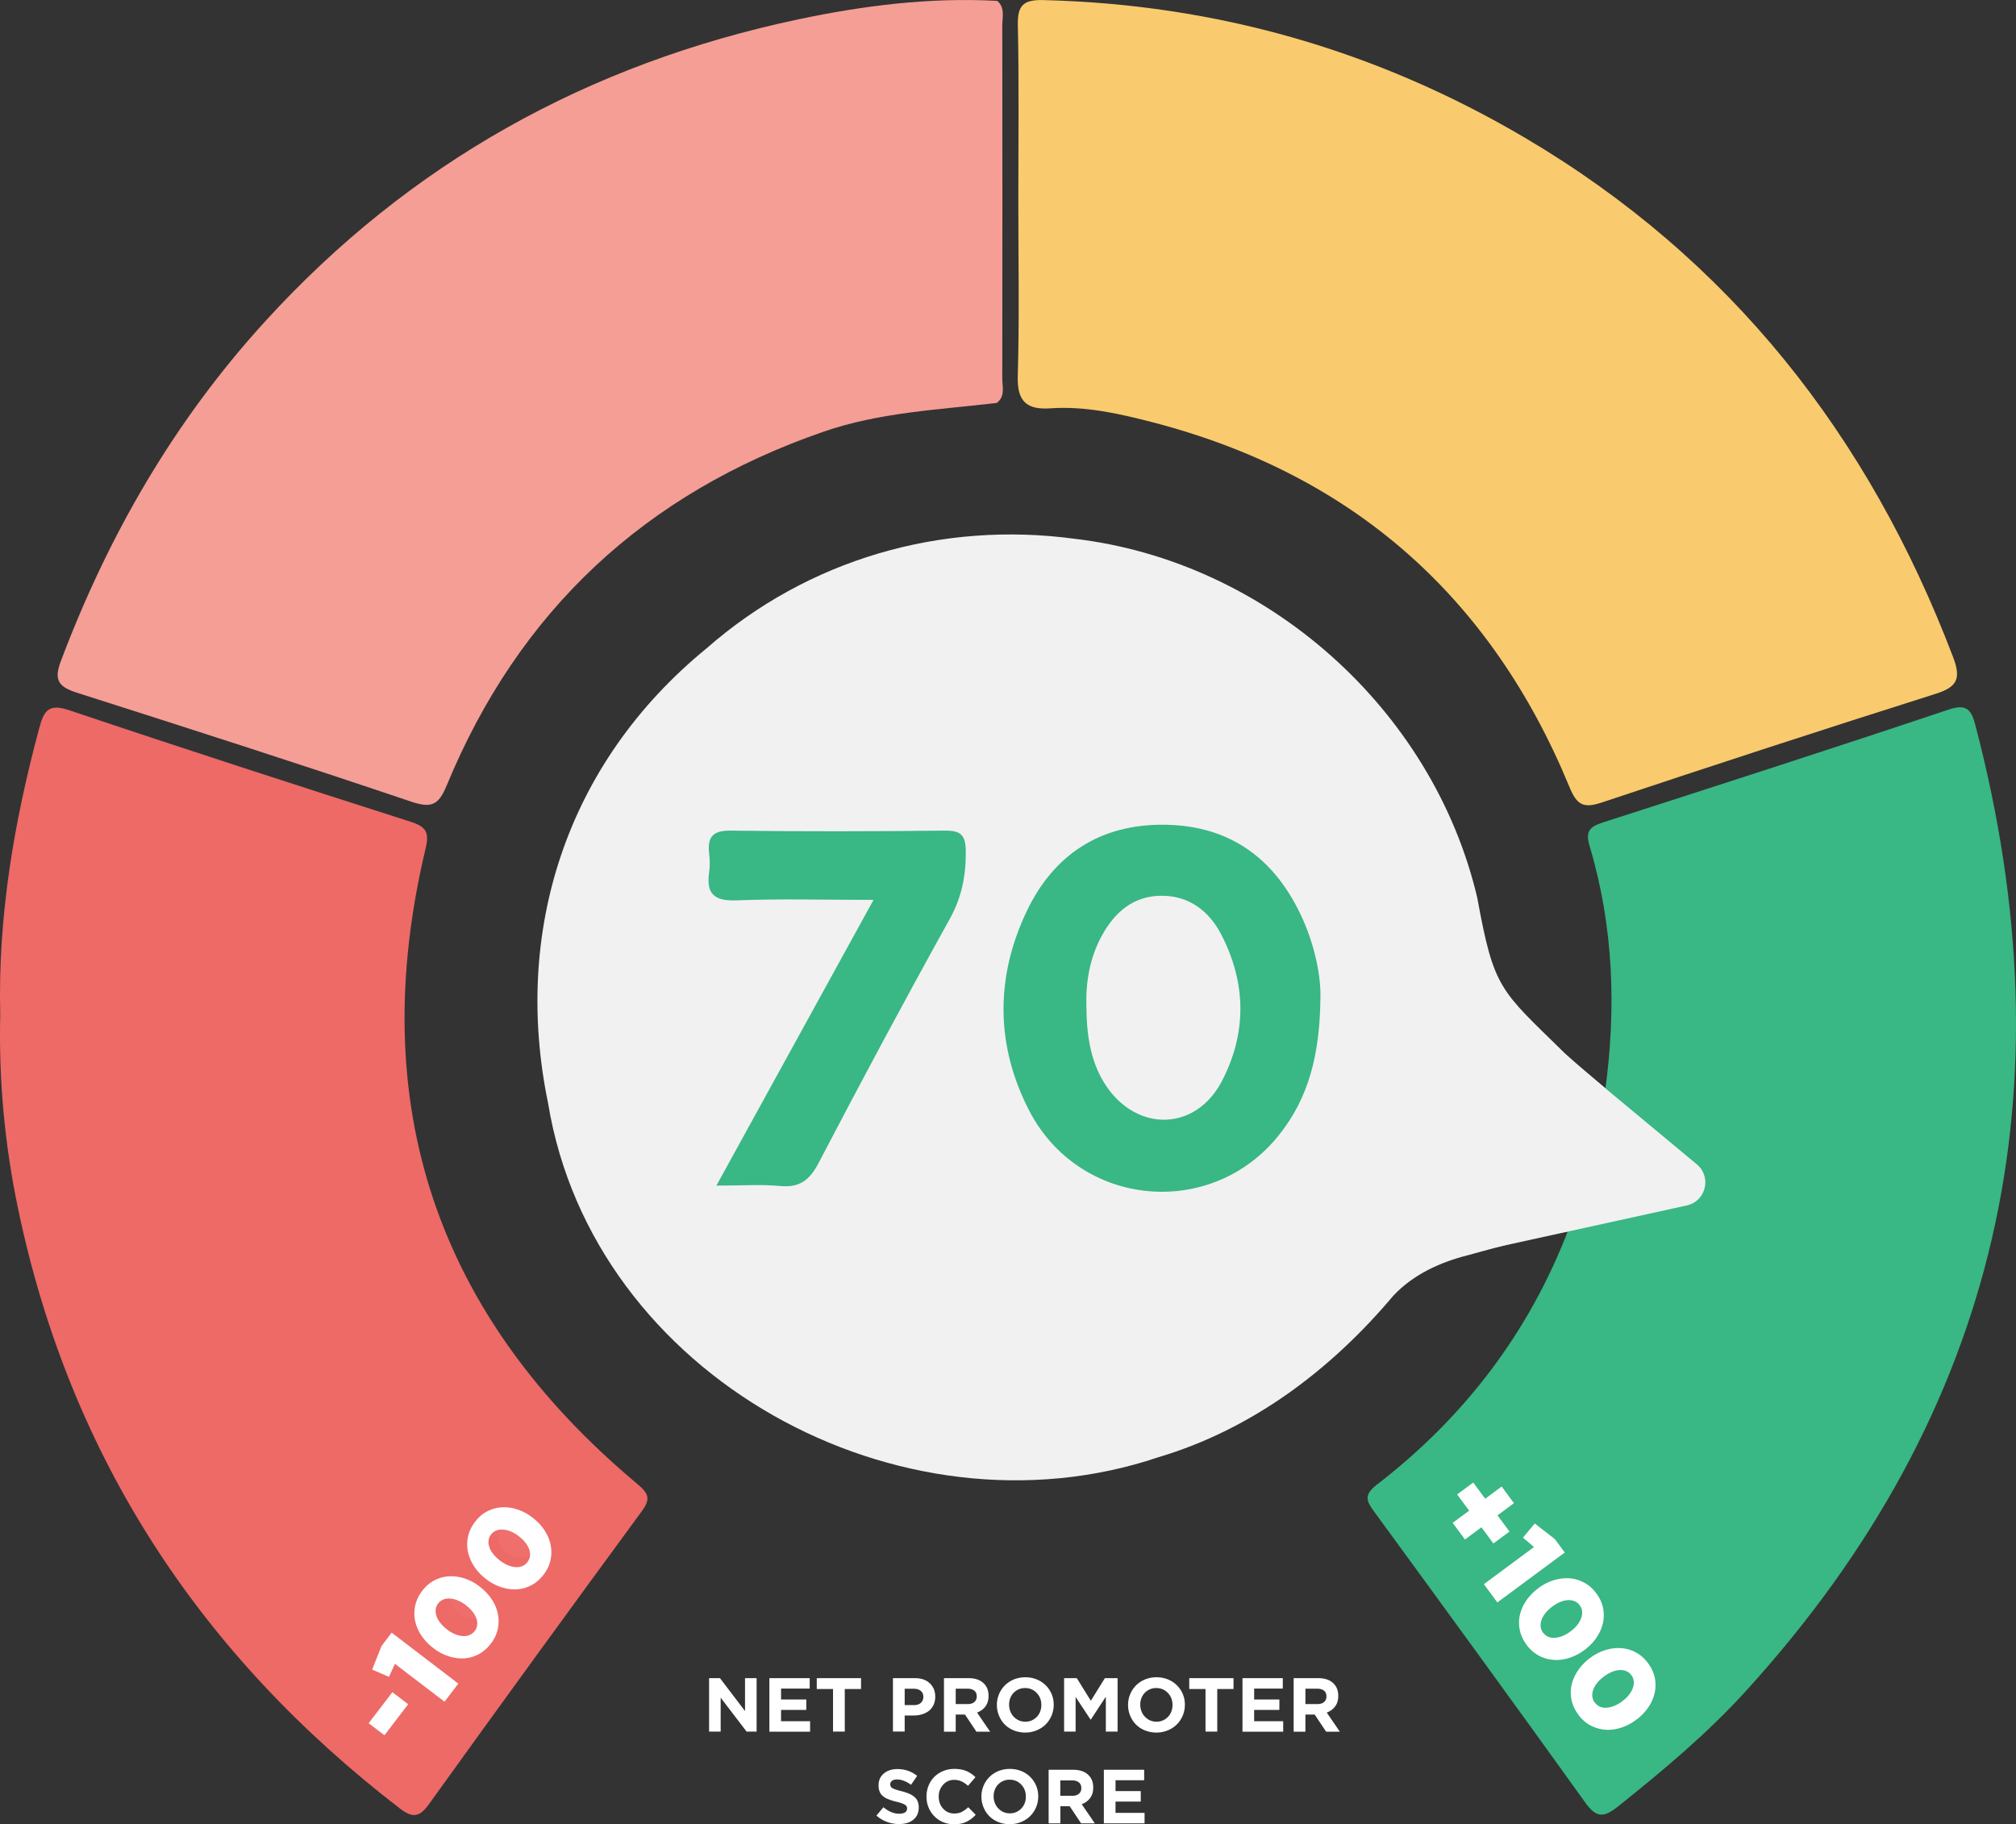 <svg xmlns="http://www.w3.org/2000/svg" id="Layer_1" data-name="Layer 1" viewBox="0 0 254.06 229.9"><rect x="0" y="0" width="254.06" height="229.9" fill="#333333" stroke="none"/><defs><style>.cls-1{fill:#f59e96}.cls-1,.cls-5,.cls-7,.cls-9{stroke-width:0}.cls-5{fill:#f1f1f2}.cls-7{fill:#fff}.cls-9{fill:#39b785}</style></defs><path d="M198.3 155.07c-4.5.7-8.92 1.9-13.35 3.13-3.5.89-6.84 2.42-9.35 5.08-7.87 9.36-17.81 16.86-29.62 20.37-32.55 10.97-71.27-10.17-76.91-44.62-4.46-21.53 2.19-42.78 19.97-57.32 12.77-11.2 29.54-16.08 46.37-13.81 24.23 2.84 45.15 21.48 50.75 45.21 2.13 11.65 2.84 11.58 11.06 19.65 10.5 9.49 25.99 18.83 1.2 22.29l-.13.02Z" class="cls-5"></path><path d="M125.61 50.78c-7.33.87-14.74 1.17-21.84 3.63-22.49 7.77-38.38 22.56-47.46 44.54-1.03 2.49-1.89 2.96-4.52 2.07-13.97-4.72-28.02-9.23-42.07-13.71-2.25-.72-2.98-1.51-2.07-3.94 5.97-15.86 14.28-30.27 25.73-42.83 18.25-20.03 40.78-32.5 67.17-38.09C108.8.7 117.18-.35 125.66.11c.47.7.31 1.5.31 2.26v46.18c0 .76.19 1.56-.37 2.24Z" class="cls-1"></path><path d="M128.33 25.16c0-7.33.1-14.67-.06-22-.06-2.53.75-3.21 3.21-3.15 21.74.53 41.98 6.32 60.69 17.35 25.88 15.27 43.33 37.52 53.95 65.42 1.05 2.75.56 3.8-2.22 4.67-14.05 4.45-28.07 9.02-42.05 13.69-2.32.78-3.14.28-4.05-1.92-9.91-24.07-27.45-39.54-52.7-46.04-4.14-1.07-8.37-2.02-12.73-1.72-2.86.2-4.2-.77-4.11-3.97.21-7.44.07-14.89.07-22.33Z" style="fill:#f9cb6e;stroke-width:0"></path><path d="M.03 127.86c-.31-12.32 1.74-24.31 4.93-36.15.59-2.2 1.21-3.06 3.77-2.2 14.29 4.81 28.65 9.46 43.01 14.05 2 .64 2.38 1.34 1.88 3.44-7.66 32.19 1.4 58.87 26.73 80.05 1.42 1.19 1.65 1.87.54 3.39-9 12.27-17.95 24.57-26.83 36.93-1.22 1.7-2.09 1.76-3.69.53-25.18-19.37-41.56-44.33-48.09-75.55-1.69-8.07-2.45-16.24-2.25-24.49Z" style="fill:#ed6a67;stroke-width:0"></path><path d="M197.71 154.86c3.58-1.06 7.17-2.11 10.74-3.19 3.57-1.08 4.06-2.96 1.6-5.7-2.56-2.85-5.87-5.02-7.77-8.47 1.42-10.42 1.07-20.74-1.95-30.86-.56-1.86-.01-2.44 1.64-2.98 14.56-4.69 29.12-9.38 43.62-14.24 2.32-.78 2.86.12 3.35 1.97 11.99 45.73 3.15 86.51-28.95 121.76-4.88 5.36-10.4 9.97-16.04 14.48-1.76 1.41-2.73 1.56-4.16-.44-8.8-12.27-17.69-24.47-26.6-36.66-.98-1.34-1.37-2.11.31-3.41 11.05-8.51 19.22-19.22 24.21-32.29Z" style="fill:#39b784;stroke-width:0"></path><path d="M125.61 50.78c.02-16.89.04-33.79.05-50.68 1.03.86.65 2.05.65 3.11.02 14.83.02 29.67 0 44.5 0 1.05.4 2.25-.7 3.07Z" class="cls-1"></path><path d="M166.4 125.76c-.07 7.28-1.54 12.67-5.21 17.27-8.54 10.73-25.17 9.17-31.5-3.08-4.22-8.18-4.26-16.74-.34-25.03 3.42-7.24 9.36-11.12 17.54-10.98 8.35.14 13.96 4.48 17.29 11.91 1.6 3.58 2.3 7.41 2.22 9.9ZM110.1 113.41c-6.22 0-11.75-.16-17.27.06-2.82.11-3.86-.81-3.46-3.55.11-.76.09-1.56 0-2.33-.24-2.07.42-2.94 2.71-2.91 8.99.12 17.98.1 26.96 0 2-.02 2.65.51 2.67 2.59.03 3.07-.5 5.79-2.02 8.54-5.64 10.17-11.14 20.43-16.52 30.74-1.13 2.16-2.37 3.15-4.85 2.92-2.42-.23-4.87-.05-8.04-.05 6.62-12.03 13.02-23.67 19.81-36.02Z" class="cls-9"></path><path d="M136.91 127c-.1-3.16.39-6.2 1.91-9.01 1.63-3.03 4.02-5.11 7.61-5.1 3.44 0 5.94 1.95 7.45 4.84 3.18 6.1 3.28 12.43.1 18.53-3.27 6.27-10.63 6.47-14.58.59-1.68-2.5-2.47-5.64-2.48-9.85Z" class="cls-5"></path><path d="M65.51 196.31c-1.38-.18-2.42-.94-2.64-2.43-.16-1.06.49-1.76 1.57-1.55 1.38.27 2.45 1.05 2.59 2.6.09.98-.51 1.38-1.52 1.37Z" style="fill:#ee6f6c;stroke-width:0"></path><path d="M58.51 200.12c1.27.18 2.27.96 2.51 2.4.17 1.01-.43 1.79-1.51 1.55-1.43-.32-2.7-1.06-2.76-2.76-.03-.94.73-1.22 1.76-1.19Z" style="fill:#ee6e6b;stroke-width:0"></path><path d="m185.29 157.91 27.28-5.99c2.42-.53 3.17-3.61 1.26-5.19l-22.64-18.82-5.9 30.01Z" class="cls-5"></path><path d="m46.46 217.17 2.99-3.91 1.99 1.52-2.99 3.91-1.99-1.52ZM49.77 209.68l-.75 1.65-2.12-.92 1.18-2.97 1.28-1.68 8.4 6.42-1.74 2.28-6.25-4.77ZM61.85 207.15c-.46.6-.98 1.04-1.57 1.35-.59.3-1.21.47-1.85.5-.65.03-1.3-.07-1.96-.29-.66-.22-1.29-.56-1.87-1.01l-.02-.02c-.59-.45-1.08-.97-1.47-1.55a5.44 5.44 0 0 1-.79-1.83c-.14-.63-.14-1.28 0-1.93.14-.65.43-1.28.88-1.87s.98-1.04 1.56-1.34c.59-.3 1.21-.47 1.86-.5s1.3.06 1.96.28c.66.22 1.29.56 1.87 1.01l.02.02c.59.45 1.08.97 1.47 1.55.39.58.66 1.19.79 1.83.14.64.14 1.28 0 1.94-.13.65-.43 1.28-.88 1.87Zm-2.03-1.59c.18-.23.28-.48.31-.76.04-.28 0-.56-.1-.84-.1-.29-.26-.57-.48-.85-.22-.28-.5-.55-.83-.8l-.02-.02c-.33-.26-.67-.45-1.01-.59-.33-.14-.66-.22-.96-.24-.31-.02-.59.02-.85.12-.26.1-.48.27-.66.5-.18.23-.28.48-.31.75-.03.27 0 .55.1.84.09.29.25.57.48.86.22.28.5.55.83.81l.02.02c.33.26.67.45 1.01.59.34.14.66.22.97.24.3.02.59-.02.84-.13.26-.11.47-.27.65-.5ZM68.5 198.45c-.46.6-.98 1.05-1.57 1.35s-1.21.47-1.85.5c-.65.03-1.3-.07-1.96-.29s-1.29-.56-1.87-1.01l-.02-.02c-.59-.45-1.08-.97-1.46-1.55-.39-.58-.65-1.2-.79-1.83-.14-.63-.14-1.28 0-1.93.13-.65.43-1.28.88-1.87.46-.6.97-1.04 1.56-1.34.59-.3 1.21-.47 1.85-.5.65-.03 1.3.06 1.96.28.66.22 1.29.56 1.87 1.01l.02.02c.59.45 1.08.96 1.47 1.55s.66 1.19.79 1.83.14 1.28 0 1.94c-.13.65-.43 1.28-.88 1.87Zm-2.03-1.59c.18-.23.28-.48.32-.76.03-.28 0-.56-.1-.84-.1-.29-.26-.57-.48-.85s-.5-.55-.83-.8l-.02-.02c-.33-.26-.67-.45-1.01-.59-.33-.14-.66-.21-.96-.23-.31-.02-.59.02-.85.12-.26.1-.48.27-.66.5-.18.23-.28.48-.31.75-.03.27 0 .55.1.84s.25.57.48.86c.22.28.5.55.83.81l.02.02c.33.25.67.45 1.01.59.34.14.66.22.97.24.31.02.59-.02.84-.13.26-.11.47-.27.65-.5ZM185.14 190.38l-1.51-2.04 2.03-1.5 1.51 2.04 2.07-1.54 1.55 2.1-2.07 1.54 1.51 2.04-2.03 1.5-1.51-2.04-2.07 1.54-1.55-2.1 2.07-1.53ZM193.31 194.96l-1.38-1.18 1.48-1.78 2.53 1.96 1.26 1.7-8.5 6.29-1.7-2.3 6.32-4.68ZM192.38 207.28c-.45-.6-.73-1.23-.86-1.88-.13-.65-.12-1.29.03-1.92.15-.63.43-1.23.82-1.8a6.5 6.5 0 0 1 1.49-1.52l.02-.02c.59-.44 1.23-.77 1.9-.98.67-.21 1.33-.29 1.98-.25s1.27.22 1.86.53 1.11.77 1.55 1.37c.45.6.73 1.23.86 1.88.12.65.11 1.29-.04 1.92s-.42 1.23-.82 1.81a6.5 6.5 0 0 1-1.49 1.52l-.03.02c-.59.44-1.23.77-1.89.98s-1.33.3-1.98.25-1.27-.22-1.86-.54-1.11-.77-1.55-1.37Zm2.1-1.51c.17.23.39.4.64.51.25.11.53.15.84.13.3-.02.62-.1.95-.23.33-.13.66-.32 1-.57l.02-.02c.34-.25.62-.52.84-.8s.39-.57.49-.86c.1-.29.14-.57.12-.85s-.13-.54-.3-.77c-.17-.23-.38-.4-.64-.51-.25-.11-.53-.15-.83-.14-.3.01-.62.09-.96.22-.33.14-.67.33-1.01.58l-.02.02c-.34.25-.62.52-.85.8-.23.29-.4.58-.5.87-.1.29-.14.57-.11.85.03.28.13.53.3.77ZM198.9 216.08c-.45-.6-.73-1.23-.86-1.88-.13-.65-.12-1.29.03-1.92.15-.63.43-1.23.82-1.8a6.5 6.5 0 0 1 1.49-1.52l.02-.02c.59-.44 1.23-.77 1.9-.98.67-.21 1.33-.29 1.98-.25s1.27.22 1.86.53c.59.31 1.11.77 1.55 1.37.45.6.73 1.23.86 1.88.12.65.11 1.29-.04 1.92s-.42 1.23-.82 1.81a6.5 6.5 0 0 1-1.49 1.52l-.03.02c-.59.44-1.23.77-1.89.98s-1.33.3-1.98.25-1.27-.23-1.86-.54c-.59-.31-1.11-.77-1.55-1.37Zm2.09-1.51c.17.23.39.41.64.52.25.11.53.15.84.13.3-.02.62-.1.95-.23.33-.13.66-.32 1-.57l.02-.02c.34-.25.62-.52.84-.8.22-.29.39-.57.49-.86s.14-.57.12-.85c-.03-.28-.12-.54-.3-.77-.17-.23-.38-.4-.64-.51-.25-.11-.53-.15-.83-.14-.3.01-.62.09-.96.22-.33.14-.67.33-1.01.58l-.02.02c-.34.25-.62.52-.85.8-.23.29-.4.58-.5.87-.1.29-.14.57-.11.85.03.28.13.53.3.76ZM89.36 218.23v-6.74h1.37l3.16 4.15v-4.15h1.46v6.74h-1.26l-3.27-4.28v4.28h-1.46ZM96.96 218.23v-6.74h5.08v1.32h-3.61v1.37h3.18v1.32h-3.18v1.42h3.66v1.32h-5.13ZM104.98 218.23v-5.37h-2.05v-1.37h5.58v1.37h-2.05v5.37h-1.48ZM112.53 218.23v-6.74h2.75c.79 0 1.42.21 1.88.64s.7.99.7 1.69v.02c0 .38-.07.72-.21 1.02-.14.3-.34.55-.58.75-.25.19-.54.34-.87.44-.33.1-.68.15-1.06.15h-1.13v2.02h-1.48Zm1.48-3.34h1.18c.36 0 .65-.09.86-.29s.31-.44.31-.73v-.02c0-.33-.11-.58-.32-.75-.21-.18-.51-.27-.88-.27h-1.15v2.06ZM118.96 218.23v-6.74h3.08c.85 0 1.51.23 1.96.69.39.39.58.9.58 1.54v.02c0 .52-.13.96-.39 1.31-.26.35-.61.61-1.06.78l1.65 2.41h-1.73l-1.44-2.16h-1.17v2.16h-1.48Zm1.49-3.47h1.5c.36 0 .64-.09.84-.26.2-.17.3-.41.3-.69v-.02c0-.31-.1-.55-.31-.72-.21-.17-.49-.25-.86-.25h-1.48v1.94ZM130.63 218.07c-.45.19-.93.28-1.43.28s-.98-.09-1.43-.27c-.45-.18-.83-.43-1.14-.74s-.55-.68-.73-1.11c-.18-.43-.27-.88-.27-1.35v-.02c0-.47.09-.92.27-1.35.18-.43.43-.8.74-1.11.31-.31.69-.56 1.14-.75.45-.18.93-.27 1.43-.27.68 0 1.29.16 1.84.46.55.31.97.73 1.28 1.26s.46 1.11.46 1.74v.02c0 .47-.09.92-.27 1.35-.18.43-.43.8-.74 1.11s-.69.56-1.14.75Zm-2.47-1.38c.31.19.67.29 1.05.29s.74-.09 1.05-.29c.31-.19.55-.44.72-.76.17-.32.25-.67.25-1.05v-.02c0-.59-.19-1.09-.58-1.5-.39-.41-.88-.62-1.46-.62a1.965 1.965 0 0 0-1.77 1.04 2.2 2.2 0 0 0-.25 1.05v.02c0 .38.09.73.26 1.06a2 2 0 0 0 .73.77ZM134.1 218.23v-6.74h1.6l1.77 2.85 1.77-2.85h1.6v6.74h-1.48v-4.4l-1.89 2.88h-.04l-1.88-2.85v4.37h-1.45ZM147.16 218.07c-.45.19-.93.28-1.43.28s-.98-.09-1.43-.27c-.45-.18-.83-.43-1.14-.74s-.55-.68-.73-1.11c-.18-.43-.27-.88-.27-1.35v-.02c0-.47.09-.92.27-1.35.18-.43.43-.8.74-1.11.31-.31.69-.56 1.14-.75.45-.18.93-.27 1.43-.27.68 0 1.29.16 1.84.46.55.31.97.73 1.28 1.26s.46 1.11.46 1.74v.02c0 .47-.09.92-.27 1.35-.18.43-.43.8-.74 1.11s-.69.56-1.14.75Zm-2.47-1.38c.31.19.67.29 1.05.29s.74-.09 1.05-.29c.31-.19.55-.44.72-.76.17-.32.25-.67.25-1.05v-.02c0-.59-.19-1.09-.58-1.5-.39-.41-.88-.62-1.46-.62a1.965 1.965 0 0 0-1.77 1.04 2.2 2.2 0 0 0-.25 1.05v.02c0 .38.09.73.26 1.06a2 2 0 0 0 .73.77ZM151.92 218.23v-5.37h-2.05v-1.37h5.58v1.37h-2.05v5.37h-1.48ZM156.58 218.23v-6.74h5.08v1.32h-3.61v1.37h3.18v1.32h-3.18v1.42h3.66v1.32h-5.13ZM163.03 218.23v-6.74h3.08c.85 0 1.51.23 1.96.69.39.39.58.9.58 1.54v.02c0 .52-.13.96-.39 1.31-.26.35-.61.61-1.06.78l1.65 2.41h-1.73l-1.44-2.16h-1.17v2.16h-1.48Zm1.49-3.47h1.5c.36 0 .64-.09.84-.26.2-.17.3-.41.3-.69v-.02c0-.31-.1-.55-.31-.72-.21-.17-.49-.25-.86-.25h-1.48v1.94ZM113.3 229.88c-.52 0-1.03-.09-1.52-.27s-.94-.45-1.33-.8l.88-1.05c.66.55 1.33.82 2.01.82.3 0 .54-.06.71-.17.17-.11.26-.27.26-.47v-.02c0-.13-.03-.24-.1-.33-.07-.09-.2-.17-.4-.26s-.48-.18-.86-.27c-.21-.05-.4-.1-.55-.15-.15-.05-.32-.11-.48-.17s-.31-.14-.42-.21c-.11-.07-.22-.16-.33-.26-.1-.1-.19-.21-.25-.33-.06-.12-.11-.26-.15-.42-.04-.16-.05-.33-.05-.52v-.02c0-.61.22-1.1.66-1.47s1.01-.56 1.7-.56c.96 0 1.79.29 2.5.86l-.77 1.12c-.64-.45-1.22-.67-1.75-.67-.28 0-.49.05-.64.17-.15.11-.23.25-.23.42v.02c0 .22.09.38.28.49.19.11.58.24 1.18.39.36.09.67.2.91.3.25.11.47.24.66.4.19.16.33.34.42.56s.14.47.14.76v.02c0 .66-.23 1.17-.68 1.54-.45.37-1.05.55-1.79.55ZM120.22 229.9c-.65 0-1.24-.15-1.77-.46-.53-.31-.94-.73-1.24-1.26-.3-.53-.45-1.11-.45-1.75v-.02c0-.64.15-1.22.44-1.75s.71-.95 1.25-1.26 1.14-.47 1.82-.47c.59 0 1.1.09 1.52.27s.8.44 1.14.77l-.94 1.09c-.28-.25-.55-.44-.83-.56-.28-.13-.58-.19-.9-.19-.56 0-1.03.2-1.4.61-.37.41-.56.9-.56 1.49v.02c0 .59.18 1.09.55 1.5s.84.62 1.4.62c.36 0 .67-.06.93-.19s.54-.33.84-.6l.94.95c-.37.4-.77.7-1.2.9-.43.2-.95.3-1.56.3ZM128.68 229.62c-.45.19-.93.28-1.43.28s-.98-.09-1.43-.27c-.45-.18-.83-.43-1.14-.74s-.55-.68-.73-1.11c-.18-.43-.27-.88-.27-1.35v-.02c0-.47.09-.92.27-1.35.18-.43.43-.8.74-1.11.31-.31.69-.56 1.14-.75.45-.18.93-.27 1.43-.27.68 0 1.29.16 1.84.46.55.31.97.73 1.28 1.26s.46 1.11.46 1.74v.02c0 .47-.09.92-.27 1.35-.18.43-.43.8-.74 1.11s-.69.56-1.14.75Zm-2.47-1.38c.31.19.67.29 1.05.29s.74-.09 1.05-.29c.31-.19.55-.44.72-.76.17-.32.25-.67.25-1.05v-.02c0-.59-.19-1.09-.58-1.5-.39-.41-.88-.62-1.46-.62a1.965 1.965 0 0 0-1.77 1.04 2.2 2.2 0 0 0-.25 1.05v.02c0 .38.09.73.26 1.06a2 2 0 0 0 .73.77ZM132.15 229.78v-6.74h3.08c.85 0 1.51.23 1.96.69.39.39.58.9.58 1.54v.02c0 .52-.13.96-.39 1.31-.26.35-.61.61-1.06.78l1.65 2.41h-1.73l-1.44-2.16h-1.17v2.16h-1.48Zm1.48-3.46h1.5c.36 0 .64-.09.84-.26.2-.17.3-.41.3-.69v-.02c0-.31-.1-.55-.31-.72-.21-.17-.49-.25-.86-.25h-1.48v1.94ZM139.11 229.78v-6.74h5.08v1.32h-3.61v1.37h3.18v1.32h-3.18v1.42h3.66v1.32h-5.13Z" class="cls-7"></path></svg>